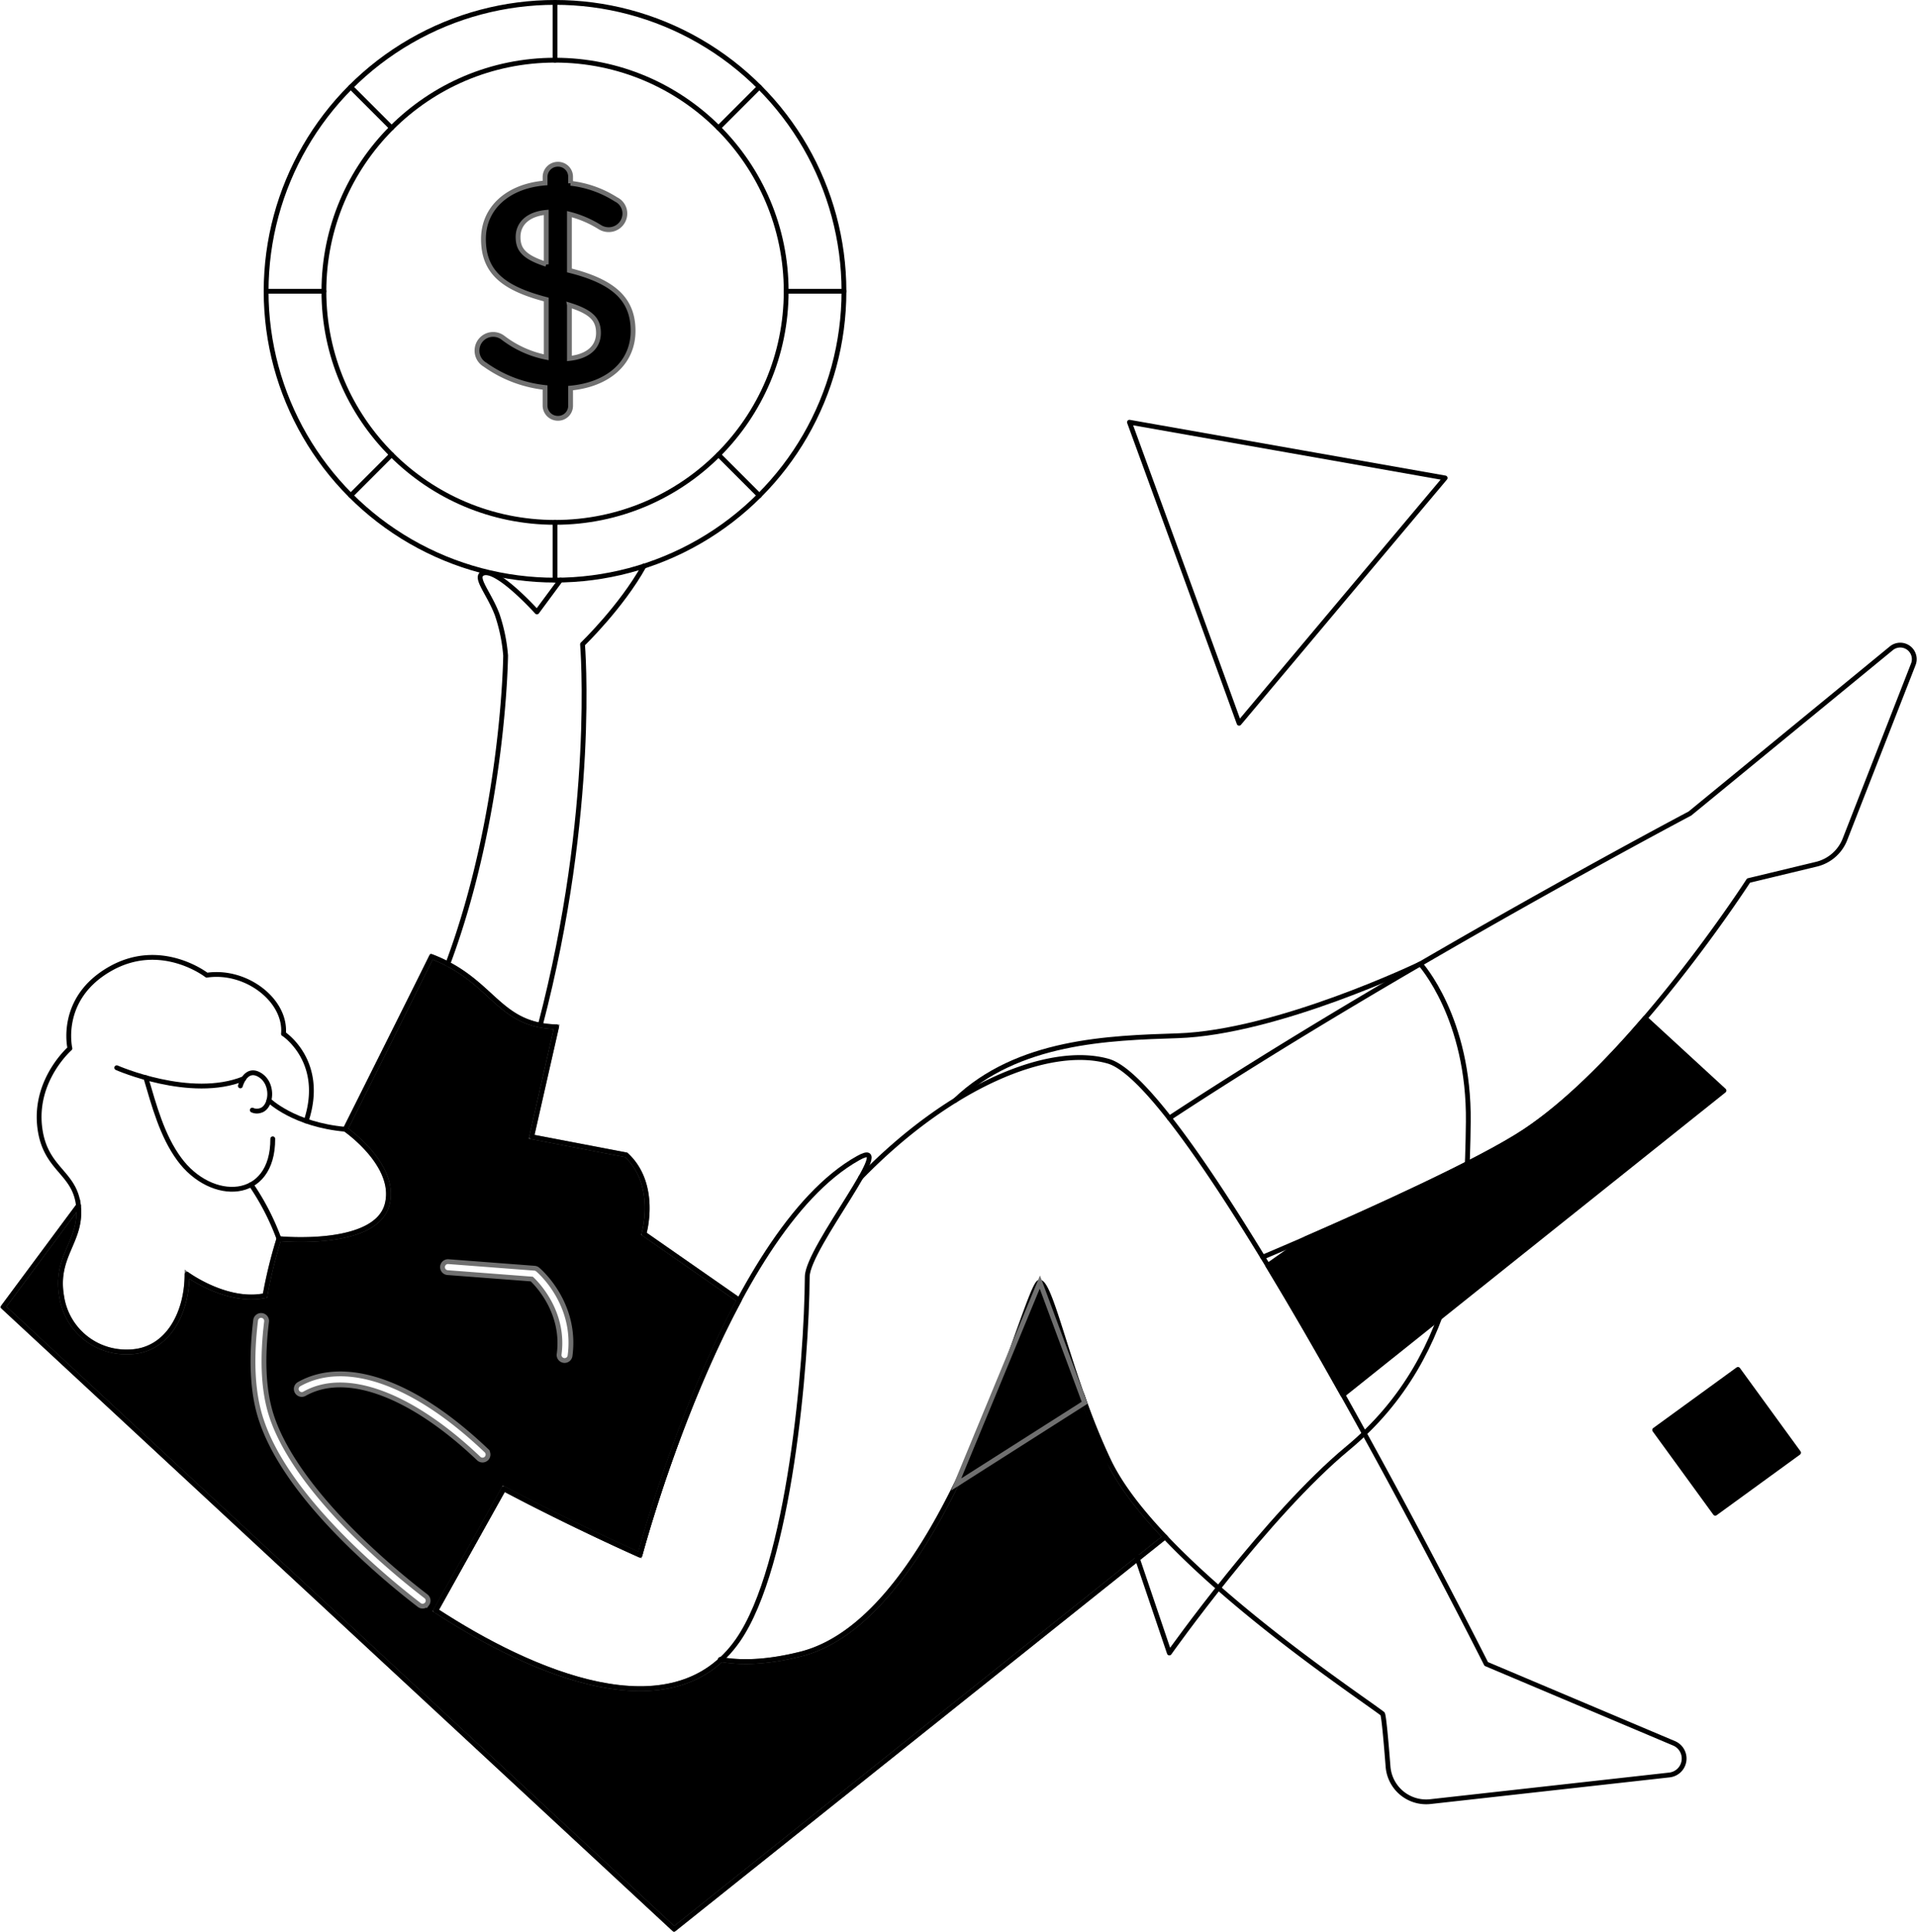 <svg xmlns="http://www.w3.org/2000/svg" width="398.464" height="401.716" viewBox="0 0 398.464 401.716">
  <g id="Group_25040" data-name="Group 25040" transform="translate(-105.116 -99.5)">
    <g id="person" transform="translate(105.785 217.171)">
      <path id="Path_13601" data-name="Path 13601" d="M335.489,897.956a141.671,141.671,0,0,1-5.413-13.341l-26.217,18.431c-8.013,16.308-18.774,31.9-32.387,35.266-6.647,1.655-12.046,1.894-16.433,1.123-14.637,13.535-40.981,1.8-59.339-10.2h0l14.129-25.312c14.448,7.664,28.312,13.787,28.312,13.787s7.607-28.8,20.624-53l-19.791-13.786s3-10.213-3.7-16.413l-19.652-3.756L220.81,807.9c-12.371-.3-13.022-9.624-26.01-14.615-3.543,7.207-17.913,35.912-17.913,35.912s10.791,7.43,8.707,15.586c-2.34,9.162-22.5,7.151-22.5,7.151a97.9,97.9,0,0,0-2.893,11.839c-7.924,1.669-16.209-4.432-16.209-4.432,0,8.24-4.19,16.144-12.318,16.144a13.53,13.53,0,0,1-13.732-11.519c-1.471-8.455,4.171-11.387,3.509-18.648-.008-.088-.02-.169-.03-.255l-15.633,21.067L245.229,995.483l102.054-81.525C342.131,908.525,337.876,903.049,335.489,897.956Zm-137.2-41.244,17.934,1.369a1.143,1.143,0,0,1,.649.264c.336.282,8.207,7.027,6.733,17.933a1.145,1.145,0,0,1-1.133.991,1.13,1.13,0,0,1-.155-.011,1.145,1.145,0,0,1-.981-1.287c1.159-8.577-4.4-14.421-5.68-15.639l-17.542-1.339a1.145,1.145,0,0,1,.175-2.282Zm-31.01,25.476c4.772-2.7,10.861-2.844,17.608-.43,6.764,2.42,13.944,7.218,21.342,14.259a1.145,1.145,0,0,1-1.578,1.658c-14.024-13.349-27.574-18.394-36.246-13.494a1.144,1.144,0,0,1-1.126-1.993Zm26.587,45.7a1.145,1.145,0,0,1-1.605.209,164.289,164.289,0,0,1-14.131-12.224c-10.275-10.01-16.678-19.2-19.032-27.3-1.52-5.234-1.8-11.863-.841-19.7a1.145,1.145,0,0,1,2.272.279c-.924,7.531-.666,13.852.766,18.786,2.211,7.614,8.584,16.708,18.43,26.3a161.921,161.921,0,0,0,13.93,12.049A1.145,1.145,0,0,1,193.868,927.891Z" transform="translate(-105.785 -712.097)" stroke="#707070" stroke-width="1"/>
      <path id="Path_13602" data-name="Path 13602" d="M1077.93,861.556c-9.445,6.274-32.617,16.689-45.5,22.3l-7.954,5.591c5.243,8.655,10.56,17.879,15.621,26.914l79.206-63.273-16.381-15.064C1095.321,846.905,1086.518,855.851,1077.93,861.556Z" transform="translate(-761.631 -744.037)" stroke="#000" stroke-linecap="round" stroke-linejoin="round" stroke-width="1"/>
      <path id="Path_13603" data-name="Path 13603" d="M428.8,595.745c11.707-31.377,12.012-64.113,12.012-64.113a34.921,34.921,0,0,0-1.742-8.467c-1.622-4.384-4.785-7.752-3.044-8.593,2.823-1.441,11.3,8,11.3,8l4.884-6.609" transform="translate(-336.385 -513.021)" fill="none" stroke="#000" stroke-linecap="round" stroke-linejoin="round" stroke-width="1" fill-rule="evenodd"/>
      <path id="Path_13604" data-name="Path 13604" d="M517.534,509.527c-4.706,8.5-12.777,16.271-12.777,16.271s2.931,34.517-8.772,79.181" transform="translate(-384.345 -509.527)" fill="none" stroke="#000" stroke-linecap="round" stroke-linejoin="round" stroke-width="1" fill-rule="evenodd"/>
      <path id="Path_13605" data-name="Path 13605" d="M952.981,665.29c47.4-31.187,108.2-63.312,108.2-63.312l41.863-34.35a2.92,2.92,0,0,1,4.573,3.32l-14.209,36.393a8.5,8.5,0,0,1-5.928,5.172l-14.114,3.4s-23.987,37.184-46.481,52.126c-13.411,8.909-54.5,26.166-54.5,26.166" transform="translate(-710.589 -550.519)" fill="none" stroke="#000" stroke-linecap="round" stroke-linejoin="round" stroke-width="1" fill-rule="evenodd"/>
      <path id="Path_13606" data-name="Path 13606" d="M209.417,881.34c1.736,5.856,3.375,12.068,6.92,16.9,6.666,9.128,19.517,8.828,19.457-4.2" transform="translate(-179.767 -774.96)" fill="none" stroke="#000" stroke-linecap="round" stroke-linejoin="round" stroke-width="1" fill-rule="evenodd"/>
      <path id="Path_13607" data-name="Path 13607" d="M626.737,991.811c4.422.813,9.889.586,16.635-1.093,30.808-7.627,47.022-77.829,49.784-77.349,2.522.481,6.366,20.418,14.233,36.993,9.849,21.019,51.461,48.538,56.985,52.742.262.2.76,5.872,1.16,11a7.943,7.943,0,0,0,8.8,7.276l49.686-5.541a3.437,3.437,0,0,0,.957-6.583l-39.04-16.5s-60.445-120.209-78.59-125.313c-12.333-3.469-32.876,5.093-51.421,24.168" transform="translate(-477.687 -764.503)" fill="none" stroke="#000" stroke-linecap="round" stroke-linejoin="round" stroke-width="1" fill-rule="evenodd"/>
      <path id="Path_13608" data-name="Path 13608" d="M331.467,929.239l14.13-25.313c14.449,7.665,28.312,13.788,28.312,13.788s7.607-28.8,20.624-53l-19.791-13.786s3-10.213-3.7-16.413l-19.652-3.756,5.189-22.859c-12.371-.3-13.022-9.624-26.01-14.615-3.543,7.207-17.913,35.912-17.913,35.912s10.791,7.43,8.708,15.586c-2.34,9.162-22.5,7.151-22.5,7.151a97.8,97.8,0,0,0-2.893,11.839" transform="translate(-241.553 -712.097)" fill="none" stroke="#000" stroke-linecap="round" stroke-linejoin="round" stroke-width="1"/>
      <path id="Path_13609" data-name="Path 13609" d="M420.048,1032.113c19.916,13.013,49.229,25.72,62.8,6.19,10.749-15.494,14.293-57.531,14.413-75.607.06-6.065,19.4-29.606,10.569-24.622-27.624,15.434-45.34,82.513-45.34,82.513s-13.864-6.123-28.312-13.788Z" transform="translate(-330.134 -814.971)" fill="none" stroke="#000" stroke-linecap="round" stroke-linejoin="round" stroke-width="1" fill-rule="evenodd"/>
      <path id="Path_13610" data-name="Path 13610" d="M823.843,888.451l18.1,53.458s20.274-28.653,37.089-42.579c23.8-19.709,24.822-48.984,25.047-67.8.259-21.61-9.979-32.873-9.979-32.873s-29.649,14.263-50.43,14.934c-14.281.461-33.256,1-46.228,13.43" transform="translate(-599.553 -715.934)" fill="none" stroke="#000" stroke-linecap="round" stroke-linejoin="round" stroke-width="1"/>
      <path id="Path_13611" data-name="Path 13611" d="M278.082,880.474s1.12-4.092,4.079-2.244,2.394,6.774.078,7.368a2.266,2.266,0,0,1-1.682-.085" transform="translate(-228.786 -772.398)" fill="none" stroke="#000" stroke-linecap="round" stroke-linejoin="round" stroke-width="1" fill-rule="evenodd"/>
      <path id="Path_13612" data-name="Path 13612" d="M298.813,897.792s5.195,5.061,15.874,6.011" transform="translate(-243.585 -786.705)" fill="none" stroke="#000" stroke-linecap="round" stroke-linejoin="round" stroke-width="1" fill-rule="evenodd"/>
      <path id="Path_13613" data-name="Path 13613" d="M291.651,970.276a51.319,51.319,0,0,0-5.782-11.218" transform="translate(-234.345 -830.442)" fill="none" stroke="#000" stroke-linecap="round" stroke-linejoin="round" stroke-width="1"/>
      <path id="Path_13614" data-name="Path 13614" d="M188.253,874.09s15.332,6.75,26.4,2.274" transform="translate(-164.658 -769.784)" fill="none" stroke="#000" stroke-linecap="round" stroke-linejoin="round" stroke-width="1" fill-rule="evenodd"/>
      <path id="Path_13615" data-name="Path 13615" d="M187.385,827.917C191.478,815.53,182.7,809.8,182.7,809.8l-.033,0c.625-6.9-7.706-13.424-15.945-12.2,0,0-9.442-7.363-20.078-1.314-10.838,6.163-8.364,16.54-8.364,16.54s-7.588,6.616-6.239,16.637c1.173,8.715,7.374,9.05,8.034,16.3.662,7.261-4.98,10.192-3.509,18.648A13.531,13.531,0,0,0,150.3,875.922c8.128,0,12.318-7.9,12.318-16.144,0,0,8.288,6.1,16.213,4.432" transform="translate(-124.415 -712.536)" fill="none" stroke="#000" stroke-linecap="round" stroke-linejoin="round" stroke-width="1" fill-rule="evenodd"/>
      <path id="Path_13616" data-name="Path 13616" d="M798.075,1071.918l17.4-42.083,9.306,25.09Z" transform="translate(-600.003 -880.969)" stroke="#707070" stroke-width="1"/>
      <path id="Path_13617" data-name="Path 13617" d="M121.418,974.254l-15.633,21.067,139.444,129.355,102.054-81.525" transform="translate(-105.785 -841.29)" fill="none" stroke="#000" stroke-linecap="round" stroke-linejoin="round" stroke-width="1"/>
    </g>
    <g id="element-2" transform="translate(449.05 384.19)">
      <rect id="Rectangle_6670" data-name="Rectangle 6670" width="21.411" height="21.411" transform="translate(0 12.596) rotate(-36.034)" stroke="#000" stroke-linecap="round" stroke-linejoin="round" stroke-width="1"/>
    </g>
    <g id="element-1" transform="translate(339.883 187.276)">
      <path id="Path_13618" data-name="Path 13618" d="M989.614,416.63,956.8,410.835l-32.811-5.795s5.723,15.676,11.409,31.264c5.723,15.676,11.384,31.327,11.384,31.327L968.212,442.1Z" transform="translate(-923.992 -405.04)" fill="none" stroke="#000" stroke-linecap="round" stroke-linejoin="round" stroke-width="1" fill-rule="evenodd"/>
    </g>
    <g id="coin" transform="translate(160.432 100)">
      <circle id="Ellipse_1663" data-name="Ellipse 1663" cx="60.053" cy="60.053" r="60.053" transform="translate(0)" fill="none" stroke="#000" stroke-linecap="round" stroke-linejoin="round" stroke-width="1"/>
      <circle id="Ellipse_1664" data-name="Ellipse 1664" cx="48.043" cy="48.043" r="48.043" transform="translate(12.011 12.011)" fill="none" stroke="#000" stroke-linecap="round" stroke-linejoin="round" stroke-width="1"/>
      <g id="Group_25039" data-name="Group 25039" transform="translate(43.83 33.645)">
        <path id="Path_13619" data-name="Path 13619" d="M466.809,217.593a2.6,2.6,0,0,1,2.623,2.623v1.341a22.2,22.2,0,0,1,9.453,3.354,3.266,3.266,0,0,1,1.829,2.928,3.358,3.358,0,0,1-3.415,3.354,3.522,3.522,0,0,1-1.83-.549,22.136,22.136,0,0,0-6.282-2.682v11.71c9.271,2.317,13.235,6.038,13.235,12.563,0,6.71-5.246,11.162-12.99,11.894v3.659a2.6,2.6,0,0,1-2.623,2.623,2.656,2.656,0,0,1-2.684-2.623v-3.781a26.4,26.4,0,0,1-12.5-4.757,3.354,3.354,0,0,1-1.646-2.928,3.355,3.355,0,0,1,5.367-2.683,21.607,21.607,0,0,0,9.027,4.087V245.71c-8.9-2.318-13.053-5.672-13.053-12.564,0-6.526,5.184-11.04,12.808-11.649v-1.281A2.656,2.656,0,0,1,466.809,217.593Zm-2.439,20.8v-10.8c-3.9.367-5.856,2.44-5.856,5.123C458.514,235.28,459.673,236.866,464.37,238.39Zm4.818,8.479v11.1c3.9-.426,6.038-2.378,6.038-5.305C475.226,249.979,473.883,248.332,469.188,246.869Z" transform="translate(-449.976 -217.593)" stroke="#707070" stroke-width="1"/>
      </g>
      <line id="Line_1393" data-name="Line 1393" x2="12.011" transform="translate(0 60.053)" fill="none" stroke="#000" stroke-linecap="round" stroke-linejoin="round" stroke-width="1"/>
      <line id="Line_1394" data-name="Line 1394" x2="12.011" transform="translate(108.096 60.053)" fill="none" stroke="#000" stroke-linecap="round" stroke-linejoin="round" stroke-width="1"/>
      <line id="Line_1395" data-name="Line 1395" y1="12.011" transform="translate(60.053 0)" fill="none" stroke="#000" stroke-linecap="round" stroke-linejoin="round" stroke-width="1"/>
      <line id="Line_1396" data-name="Line 1396" y2="12.011" transform="translate(60.053 108.096)" fill="none" stroke="#000" stroke-linecap="round" stroke-linejoin="round" stroke-width="1"/>
      <line id="Line_1397" data-name="Line 1397" x2="8.493" y2="8.493" transform="translate(17.589 17.589)" fill="none" stroke="#000" stroke-linecap="round" stroke-linejoin="round" stroke-width="1"/>
      <line id="Line_1398" data-name="Line 1398" x2="8.493" y2="8.493" transform="translate(94.025 94.025)" fill="none" stroke="#000" stroke-linecap="round" stroke-linejoin="round" stroke-width="1"/>
      <line id="Line_1399" data-name="Line 1399" y1="8.493" x2="8.493" transform="translate(94.025 17.589)" fill="none" stroke="#000" stroke-linecap="round" stroke-linejoin="round" stroke-width="1"/>
      <line id="Line_1400" data-name="Line 1400" x1="8.493" y2="8.493" transform="translate(17.589 94.025)" fill="none" stroke="#000" stroke-linecap="round" stroke-linejoin="round" stroke-width="1"/>
    </g>
  </g>
</svg>

